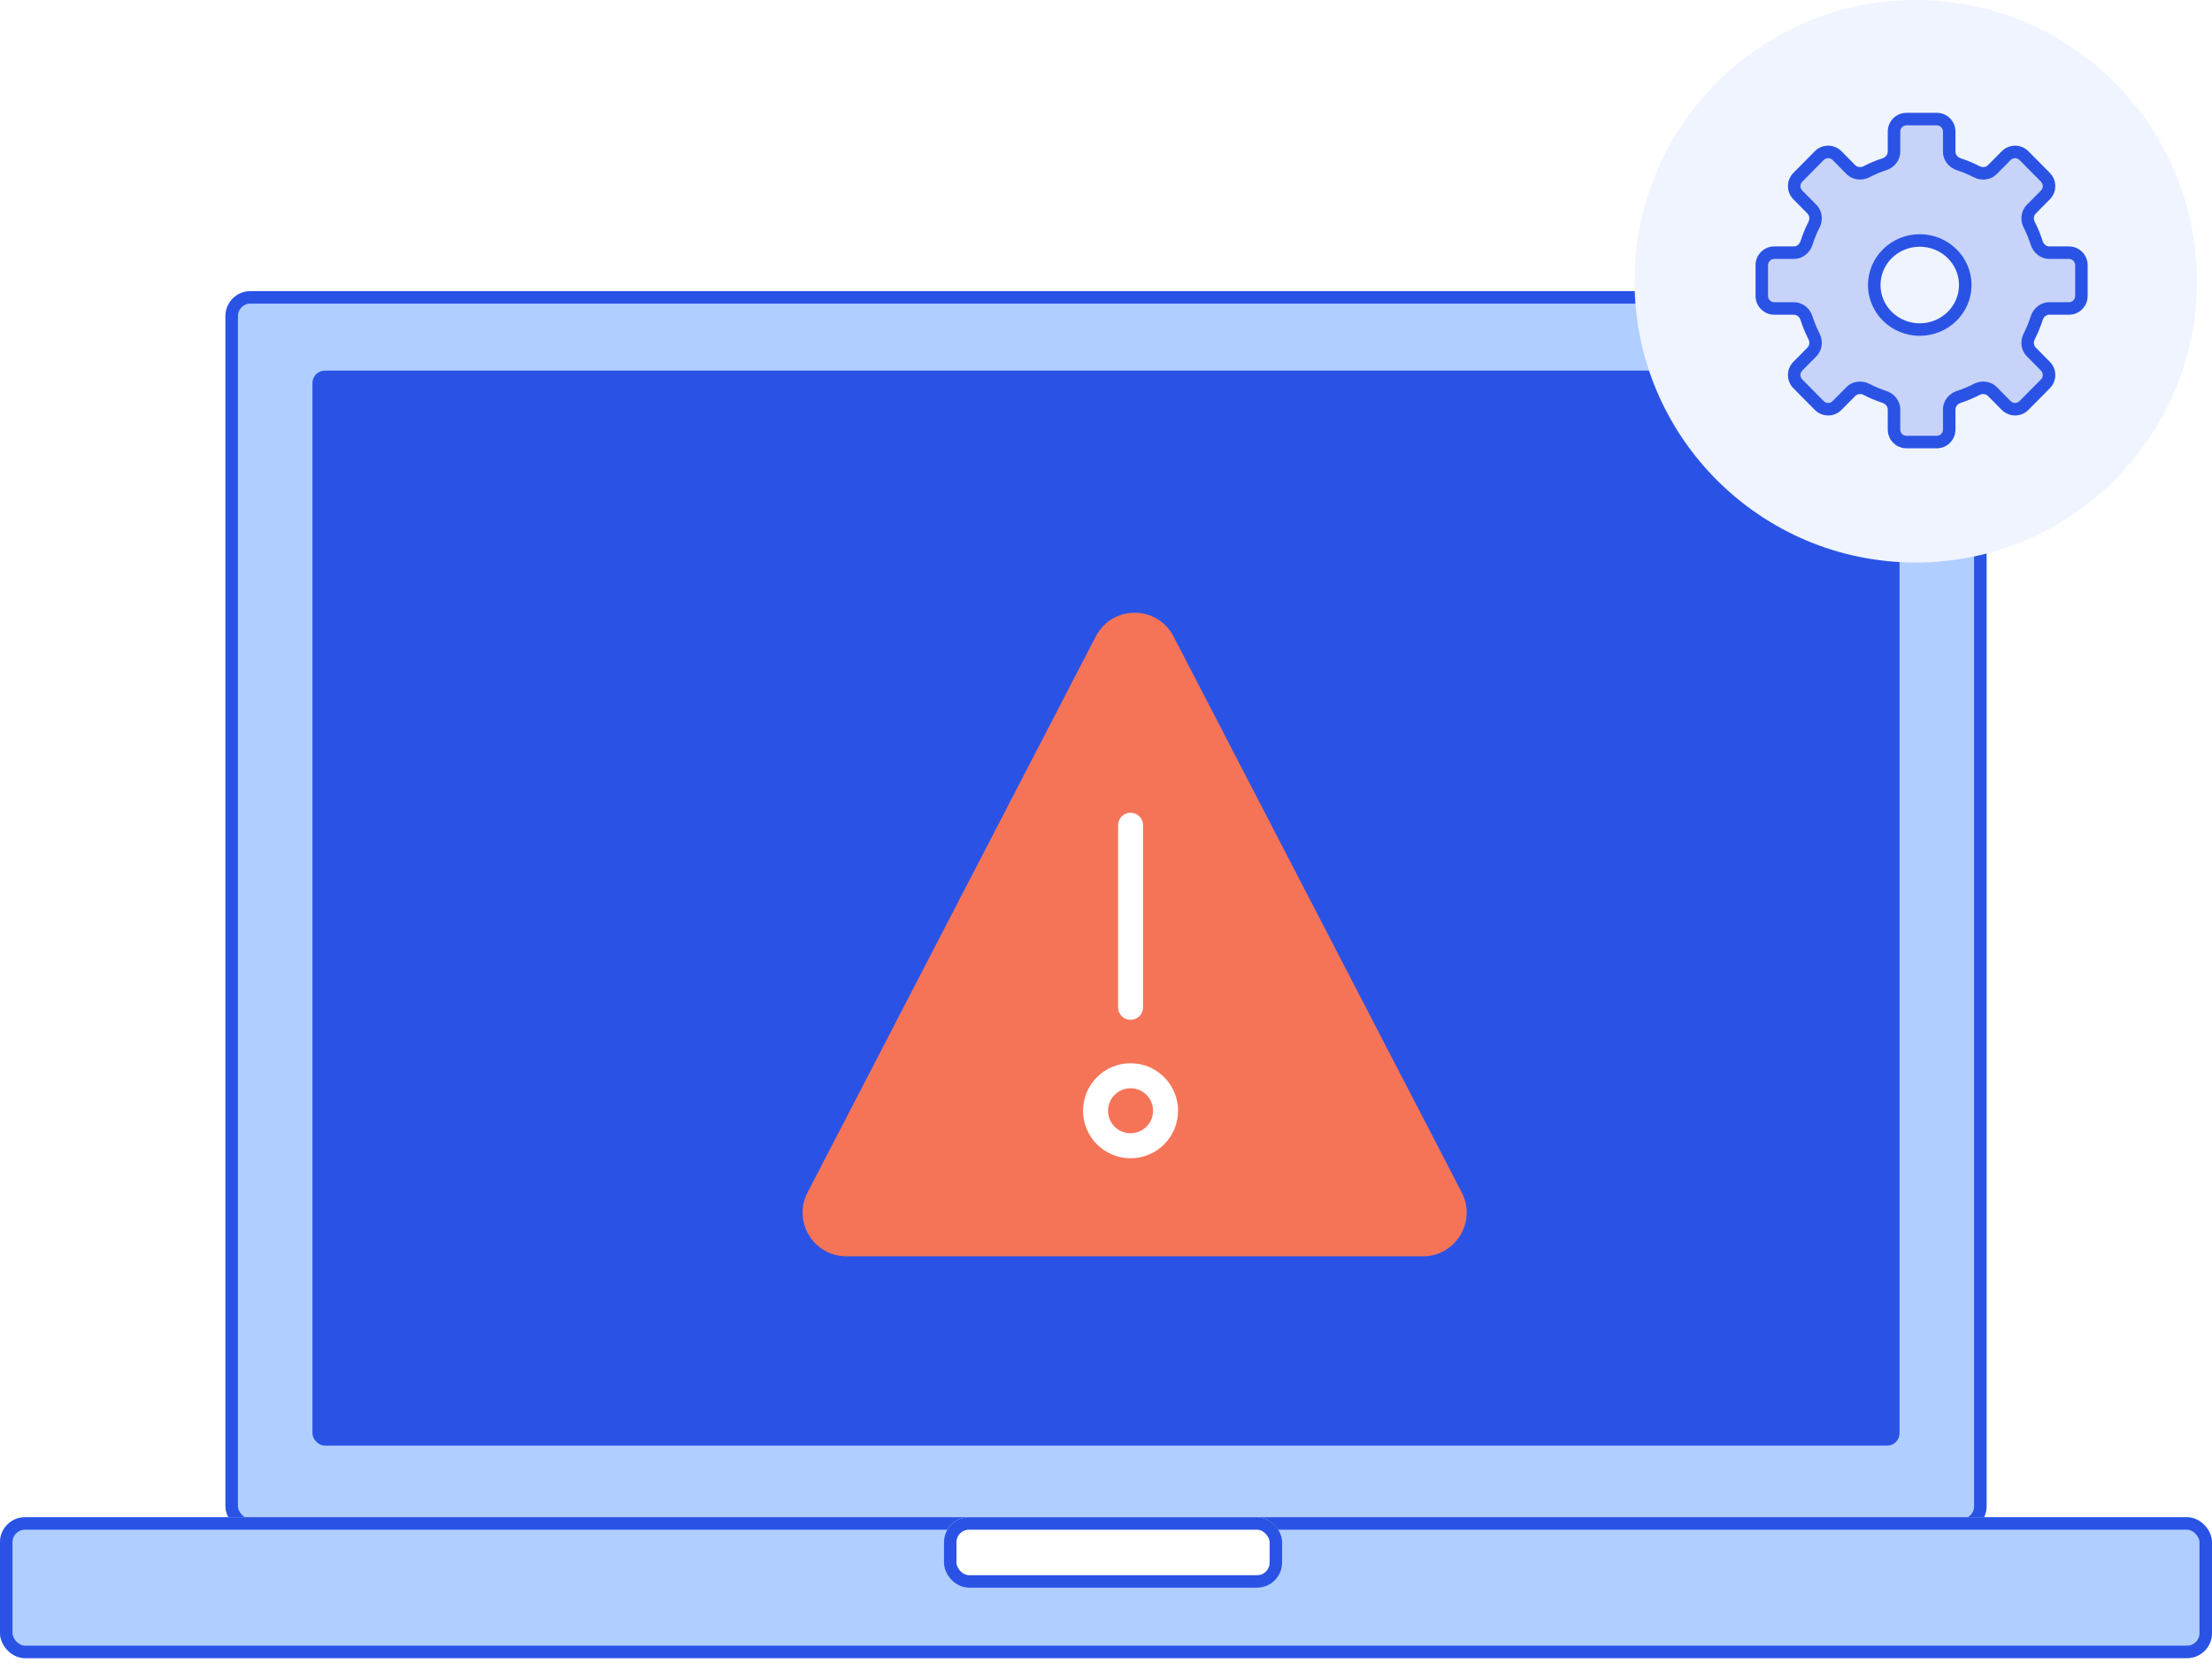 <svg width="177" height="133" viewBox="0 0 177 133" fill="none" xmlns="http://www.w3.org/2000/svg">
<g filter="url(#filter0_b_3377_168)">
<rect x="18.039" y="23.289" width="140.924" height="99.21" rx="2" fill="#B0CEFF"/>
<rect x="18.539" y="23.789" width="139.924" height="98.21" rx="1.5" stroke="#2A53E5"/>
</g>
<g filter="url(#filter1_b_3377_168)">
<rect y="121.371" width="177" height="11.274" rx="2" fill="#B0CEFF"/>
<rect x="0.5" y="121.871" width="176" height="10.274" rx="1.5" stroke="#2A53E5"/>
</g>
<g filter="url(#filter2_b_3377_168)">
<rect x="75.535" y="121.371" width="27.057" height="5.637" rx="2" fill="white"/>
<rect x="76.035" y="121.871" width="26.057" height="4.637" rx="1.5" stroke="#2A53E5"/>
</g>
<rect x="25" y="29.645" width="127" height="86" rx="1" fill="#2A53E5"/>
<path d="M88.13 51.136C89.249 48.978 92.337 48.978 93.456 51.136L116.521 95.619C117.557 97.616 116.108 100 113.858 100H67.728C65.478 100 64.029 97.616 65.065 95.619L88.13 51.136Z" fill="#F57458" stroke="#F57458"/>
<g filter="url(#filter3_b_3377_168)">
<path d="M93.266 88.856C93.266 90.402 92.012 91.656 90.465 91.656C88.918 91.656 87.664 90.402 87.664 88.856C87.664 87.309 88.918 86.055 90.465 86.055C92.012 86.055 93.266 87.309 93.266 88.856Z" fill="#F57458"/>
<path d="M93.266 88.856C93.266 90.402 92.012 91.656 90.465 91.656C88.918 91.656 87.664 90.402 87.664 88.856C87.664 87.309 88.918 86.055 90.465 86.055C92.012 86.055 93.266 87.309 93.266 88.856Z" stroke="white" stroke-width="2"/>
</g>
<path d="M90.465 66.016L90.465 80.58" stroke="white" stroke-width="2" stroke-linecap="round" stroke-linejoin="round"/>
<path d="M175.793 22.5C175.793 34.926 165.719 45 153.293 45C140.867 45 130.793 34.926 130.793 22.5C130.793 10.074 140.867 0 153.293 0C165.719 0 175.793 10.074 175.793 22.5Z" fill="#EFF4FF"/>
<g filter="url(#filter4_b_3377_168)">
<path fill-rule="evenodd" clip-rule="evenodd" d="M151.554 32.757C151.554 32.294 151.233 31.896 150.792 31.752C150.3 31.592 149.821 31.392 149.36 31.152C148.944 30.936 148.429 30.991 148.1 31.324L146.996 32.439C146.605 32.834 145.966 32.834 145.575 32.439L143.857 30.703C143.471 30.314 143.471 29.686 143.857 29.296L144.987 28.155C145.311 27.827 145.364 27.323 145.154 26.912C144.913 26.439 144.711 25.948 144.55 25.443C144.409 25 144.01 24.677 143.544 24.677L141.976 24.677C141.424 24.677 140.976 24.229 140.976 23.677L140.976 21.212C140.976 20.66 141.424 20.212 141.976 20.212L143.544 20.212C144.01 20.212 144.409 19.888 144.55 19.445C144.711 18.939 144.913 18.449 145.154 17.976C145.364 17.565 145.311 17.06 144.986 16.733L143.857 15.591C143.471 15.202 143.471 14.574 143.857 14.184L145.575 12.449C145.966 12.053 146.605 12.053 146.996 12.449L148.1 13.564C148.43 13.897 148.944 13.951 149.359 13.736C149.821 13.497 150.3 13.296 150.792 13.136C151.233 12.992 151.554 12.595 151.554 12.131L151.554 10.525C151.554 9.973 152.002 9.525 152.554 9.525L154.973 9.525C155.525 9.525 155.973 9.973 155.973 10.525L155.973 12.132C155.973 12.596 156.294 12.993 156.735 13.137C157.228 13.297 157.706 13.498 158.168 13.737C158.584 13.953 159.098 13.898 159.428 13.565L160.532 12.45C160.923 12.055 161.562 12.055 161.953 12.45L163.671 14.185C164.057 14.575 164.057 15.203 163.671 15.592L162.542 16.734C162.217 17.061 162.164 17.566 162.374 17.977C162.615 18.45 162.817 18.941 162.978 19.446C163.119 19.889 163.518 20.212 163.984 20.212L165.551 20.212C166.103 20.212 166.551 20.66 166.551 21.212L166.551 23.677C166.551 24.229 166.103 24.677 165.551 24.677L163.983 24.677C163.518 24.677 163.119 25 162.977 25.444C162.817 25.949 162.615 26.439 162.373 26.912C162.164 27.323 162.217 27.827 162.541 28.155L163.671 29.296C164.057 29.686 164.057 30.314 163.671 30.703L161.954 32.439C161.562 32.834 160.923 32.834 160.532 32.439L159.428 31.323C159.098 30.991 158.585 30.936 158.169 31.152C157.707 31.391 157.228 31.592 156.735 31.752C156.294 31.896 155.973 32.294 155.973 32.757L155.973 34.363C155.973 34.916 155.525 35.363 154.973 35.363L152.554 35.363C152.002 35.363 151.554 34.916 151.554 34.363L151.554 32.757ZM153.615 26.363C155.626 26.363 157.256 24.768 157.256 22.8C157.256 20.832 155.626 19.236 153.615 19.236C151.604 19.236 149.974 20.832 149.974 22.8C149.974 24.768 151.604 26.363 153.615 26.363Z" fill="#2A53E5" fill-opacity="0.2"/>
<path d="M150.792 31.752L150.947 31.277L150.947 31.277L150.792 31.752ZM151.554 32.757L152.054 32.757L151.554 32.757ZM149.36 31.152L149.59 30.708L149.59 30.708L149.36 31.152ZM148.1 31.324L147.744 30.972L147.744 30.972L148.1 31.324ZM146.996 32.439L147.351 32.791L147.351 32.791L146.996 32.439ZM145.575 32.439L145.219 32.791L145.219 32.791L145.575 32.439ZM143.857 30.703L144.212 30.352L144.212 30.352L143.857 30.703ZM143.857 29.296L143.502 28.945L143.502 28.945L143.857 29.296ZM144.987 28.155L145.342 28.507L145.342 28.507L144.987 28.155ZM145.154 26.912L144.709 27.139L145.154 26.912ZM144.55 25.443L144.074 25.595L144.074 25.595L144.55 25.443ZM141.976 24.677L141.976 24.177L141.976 24.677ZM140.976 21.212L141.476 21.212L141.476 21.212L140.976 21.212ZM141.976 20.212L141.976 20.712L141.976 20.212ZM143.544 20.212L143.544 19.712L143.544 20.212ZM144.55 19.445L145.026 19.596L144.55 19.445ZM145.154 17.976L144.709 17.748L144.709 17.748L145.154 17.976ZM144.986 16.733L144.631 17.084L144.631 17.084L144.986 16.733ZM143.857 15.591L143.502 15.943L143.502 15.943L143.857 15.591ZM143.857 14.184L144.212 14.536L143.857 14.184ZM145.575 12.449L145.219 12.097L145.575 12.449ZM146.996 12.449L147.351 12.097L146.996 12.449ZM148.1 13.564L148.455 13.212L148.455 13.212L148.1 13.564ZM149.359 13.736L149.589 14.18L149.589 14.18L149.359 13.736ZM150.792 13.136L150.947 13.611L150.947 13.611L150.792 13.136ZM152.554 9.525L152.554 10.025L152.554 9.525ZM154.973 9.525L154.973 9.025L154.973 9.525ZM155.973 10.525L155.473 10.525L155.973 10.525ZM155.973 12.132L156.473 12.132L155.973 12.132ZM156.735 13.137L156.58 13.612L156.58 13.612L156.735 13.137ZM158.168 13.737L158.398 13.293L158.398 13.293L158.168 13.737ZM159.428 13.565L159.783 13.917L159.428 13.565ZM160.532 12.45L160.176 12.098L160.176 12.098L160.532 12.45ZM161.953 12.45L161.598 12.802L161.598 12.802L161.953 12.45ZM163.671 14.185L164.026 13.834L164.026 13.834L163.671 14.185ZM163.671 15.592L163.316 15.241L163.671 15.592ZM162.542 16.734L162.186 16.382L162.542 16.734ZM162.374 17.977L161.928 18.204L162.374 17.977ZM162.978 19.446L162.502 19.598L162.502 19.598L162.978 19.446ZM163.984 20.212L163.984 19.712L163.984 19.712L163.984 20.212ZM162.977 25.444L162.501 25.292L162.501 25.292L162.977 25.444ZM162.373 26.912L161.928 26.685L162.373 26.912ZM162.541 28.155L162.186 28.507L162.541 28.155ZM163.671 29.296L163.316 29.648L163.671 29.296ZM163.671 30.703L163.316 30.352L163.316 30.352L163.671 30.703ZM161.954 32.439L162.309 32.791L162.309 32.791L161.954 32.439ZM160.532 32.439L160.887 32.087L160.532 32.439ZM159.428 31.323L159.072 31.675L159.072 31.675L159.428 31.323ZM158.169 31.152L157.939 30.708L157.939 30.708L158.169 31.152ZM156.735 31.752L156.89 32.228L156.89 32.228L156.735 31.752ZM155.973 32.757L156.473 32.757L155.973 32.757ZM155.973 34.363L155.473 34.363L155.973 34.363ZM151.554 34.363L151.054 34.363L151.554 34.363ZM157.256 22.8L156.756 22.8L157.256 22.8ZM153.615 26.363L153.615 25.863L153.615 26.363ZM150.638 32.228C150.896 32.312 151.054 32.534 151.054 32.757L152.054 32.757C152.054 32.053 151.571 31.48 150.947 31.277L150.638 32.228ZM149.129 31.596C149.615 31.848 150.119 32.059 150.638 32.228L150.947 31.277C150.481 31.125 150.027 30.935 149.59 30.708L149.129 31.596ZM148.455 31.675C148.614 31.515 148.886 31.47 149.129 31.596L149.59 30.708C149.002 30.403 148.245 30.467 147.744 30.972L148.455 31.675ZM147.351 32.791L148.455 31.675L147.744 30.972L146.641 32.087L147.351 32.791ZM145.219 32.791C145.806 33.384 146.764 33.384 147.351 32.791L146.641 32.087C146.445 32.285 146.126 32.285 145.93 32.087L145.219 32.791ZM143.501 31.055L145.219 32.791L145.93 32.087L144.212 30.352L143.501 31.055ZM143.502 28.945C142.923 29.529 142.923 30.47 143.501 31.055L144.212 30.352C144.019 30.157 144.019 29.843 144.212 29.648L143.502 28.945ZM144.631 27.803L143.502 28.945L144.212 29.648L145.342 28.507L144.631 27.803ZM144.709 27.139C144.831 27.379 144.788 27.645 144.631 27.803L145.342 28.507C145.834 28.009 145.897 27.266 145.6 26.684L144.709 27.139ZM144.074 25.595C144.243 26.126 144.455 26.642 144.709 27.139L145.6 26.684C145.371 26.236 145.179 25.77 145.026 25.291L144.074 25.595ZM143.544 25.177C143.769 25.177 143.991 25.336 144.074 25.595L145.026 25.291C144.826 24.664 144.251 24.177 143.544 24.177L143.544 25.177ZM141.976 25.177L143.544 25.177L143.544 24.177L141.976 24.177L141.976 25.177ZM140.476 23.677C140.476 24.505 141.148 25.177 141.976 25.177L141.976 24.177C141.7 24.177 141.476 23.953 141.476 23.677L140.476 23.677ZM140.476 21.212L140.476 23.677L141.476 23.677L141.476 21.212L140.476 21.212ZM141.976 19.712C141.148 19.712 140.476 20.383 140.476 21.212L141.476 21.212C141.476 20.936 141.7 20.712 141.976 20.712L141.976 19.712ZM143.544 19.712L141.976 19.712L141.976 20.712L143.544 20.712L143.544 19.712ZM144.073 19.293C143.991 19.552 143.769 19.712 143.544 19.712L143.544 20.712C144.251 20.712 144.826 20.224 145.026 19.596L144.073 19.293ZM144.709 17.748C144.455 18.246 144.243 18.762 144.073 19.293L145.026 19.596C145.179 19.117 145.37 18.652 145.6 18.203L144.709 17.748ZM144.631 17.084C144.788 17.242 144.831 17.509 144.709 17.748L145.6 18.203C145.897 17.622 145.834 16.878 145.342 16.381L144.631 17.084ZM143.502 15.943L144.631 17.084L145.342 16.381L144.212 15.24L143.502 15.943ZM143.501 13.833C142.923 14.417 142.923 15.359 143.502 15.943L144.212 15.24C144.019 15.045 144.019 14.731 144.212 14.536L143.501 13.833ZM145.219 12.097L143.501 13.833L144.212 14.536L145.93 12.801L145.219 12.097ZM147.351 12.097C146.764 11.504 145.806 11.504 145.219 12.097L145.93 12.801C146.126 12.603 146.445 12.603 146.641 12.8L147.351 12.097ZM148.455 13.212L147.351 12.097L146.641 12.8L147.745 13.916L148.455 13.212ZM149.129 13.292C148.886 13.418 148.614 13.373 148.455 13.212L147.745 13.916C148.245 14.421 149.001 14.485 149.589 14.18L149.129 13.292ZM150.638 12.661C150.119 12.829 149.615 13.04 149.129 13.292L149.589 14.18C150.027 13.953 150.481 13.763 150.947 13.611L150.638 12.661ZM151.054 12.131C151.054 12.354 150.896 12.576 150.638 12.661L150.947 13.611C151.571 13.408 152.054 12.835 152.054 12.131L151.054 12.131ZM151.054 10.525L151.054 12.131L152.054 12.131L152.054 10.525L151.054 10.525ZM152.554 9.025C151.726 9.025 151.054 9.697 151.054 10.525L152.054 10.525C152.054 10.249 152.278 10.025 152.554 10.025L152.554 9.025ZM154.973 9.025L152.554 9.025L152.554 10.025L154.973 10.025L154.973 9.025ZM156.473 10.525C156.473 9.697 155.801 9.025 154.973 9.025L154.973 10.025C155.249 10.025 155.473 10.249 155.473 10.525L156.473 10.525ZM156.473 12.132L156.473 10.525L155.473 10.525L155.473 12.132L156.473 12.132ZM156.89 12.661C156.631 12.577 156.473 12.355 156.473 12.132L155.473 12.132C155.473 12.836 155.957 13.409 156.58 13.612L156.89 12.661ZM158.398 13.293C157.912 13.041 157.408 12.83 156.89 12.661L156.58 13.612C157.047 13.764 157.5 13.954 157.938 14.181L158.398 13.293ZM159.072 13.214C158.913 13.374 158.642 13.419 158.398 13.293L157.938 14.181C158.526 14.486 159.283 14.423 159.783 13.917L159.072 13.214ZM160.176 12.098L159.072 13.214L159.783 13.917L160.887 12.802L160.176 12.098ZM162.308 12.098C161.721 11.505 160.763 11.505 160.176 12.098L160.887 12.802C161.083 12.604 161.402 12.604 161.598 12.802L162.308 12.098ZM164.026 13.834L162.308 12.098L161.598 12.802L163.316 14.537L164.026 13.834ZM164.026 15.944C164.605 15.36 164.605 14.418 164.026 13.834L163.316 14.537C163.509 14.732 163.509 15.046 163.316 15.241L164.026 15.944ZM162.897 17.085L164.026 15.944L163.316 15.241L162.186 16.382L162.897 17.085ZM162.819 17.75C162.697 17.51 162.74 17.244 162.897 17.085L162.186 16.382C161.694 16.879 161.631 17.622 161.928 18.204L162.819 17.75ZM163.454 19.294C163.285 18.763 163.073 18.247 162.819 17.75L161.928 18.204C162.157 18.653 162.349 19.118 162.502 19.598L163.454 19.294ZM163.984 19.712C163.759 19.712 163.537 19.553 163.454 19.294L162.502 19.598C162.702 20.225 163.277 20.712 163.984 20.712L163.984 19.712ZM165.551 19.712L163.984 19.712L163.984 20.712L165.551 20.712L165.551 19.712ZM167.051 21.212C167.051 20.384 166.379 19.712 165.551 19.712L165.551 20.712C165.827 20.712 166.051 20.936 166.051 21.212L167.051 21.212ZM167.051 23.677L167.051 21.212L166.051 21.212L166.051 23.677L167.051 23.677ZM165.551 25.177C166.379 25.177 167.051 24.505 167.051 23.677L166.051 23.677C166.051 23.953 165.827 24.177 165.551 24.177L165.551 25.177ZM163.983 25.177L165.551 25.177L165.551 24.177L163.983 24.177L163.983 25.177ZM163.454 25.596C163.537 25.336 163.759 25.177 163.983 25.177L163.983 24.177C163.277 24.177 162.701 24.664 162.501 25.292L163.454 25.596ZM162.819 27.139C163.072 26.642 163.285 26.127 163.454 25.596L162.501 25.292C162.348 25.771 162.157 26.236 161.928 26.685L162.819 27.139ZM162.897 27.803C162.74 27.645 162.697 27.379 162.819 27.139L161.928 26.685C161.631 27.266 161.694 28.009 162.186 28.507L162.897 27.803ZM164.027 28.945L162.897 27.803L162.186 28.507L163.316 29.648L164.027 28.945ZM164.027 31.055C164.605 30.47 164.605 29.529 164.027 28.945L163.316 29.648C163.509 29.843 163.509 30.157 163.316 30.352L164.027 31.055ZM162.309 32.791L164.027 31.055L163.316 30.352L161.598 32.087L162.309 32.791ZM160.177 32.791C160.764 33.384 161.722 33.384 162.309 32.791L161.598 32.087C161.402 32.285 161.083 32.285 160.887 32.087L160.177 32.791ZM159.072 31.675L160.177 32.791L160.887 32.087L159.783 30.972L159.072 31.675ZM158.399 31.596C158.642 31.469 158.914 31.515 159.072 31.675L159.783 30.972C159.283 30.466 158.527 30.403 157.939 30.708L158.399 31.596ZM156.89 32.228C157.409 32.059 157.913 31.848 158.399 31.596L157.939 30.708C157.501 30.935 157.047 31.125 156.58 31.277L156.89 32.228ZM156.473 32.757C156.473 32.534 156.631 32.312 156.89 32.228L156.58 31.277C155.957 31.48 155.473 32.053 155.473 32.757L156.473 32.757ZM156.473 34.363L156.473 32.757L155.473 32.757L155.473 34.363L156.473 34.363ZM154.973 35.863C155.802 35.863 156.473 35.192 156.473 34.363L155.473 34.363C155.473 34.639 155.249 34.863 154.973 34.863L154.973 35.863ZM152.554 35.863L154.973 35.863L154.973 34.863L152.554 34.863L152.554 35.863ZM151.054 34.363C151.054 35.192 151.726 35.863 152.554 35.863L152.554 34.863C152.278 34.863 152.054 34.639 152.054 34.363L151.054 34.363ZM151.054 32.757L151.054 34.363L152.054 34.363L152.054 32.757L151.054 32.757ZM156.756 22.8C156.756 24.482 155.36 25.863 153.615 25.863L153.615 26.863C155.892 26.863 157.756 25.054 157.756 22.8L156.756 22.8ZM153.615 19.736C155.36 19.736 156.756 21.118 156.756 22.8L157.756 22.8C157.756 20.546 155.892 18.736 153.615 18.736L153.615 19.736ZM150.474 22.8C150.474 21.118 151.87 19.736 153.615 19.736L153.615 18.736C151.339 18.736 149.474 20.546 149.474 22.8L150.474 22.8ZM153.615 25.863C151.87 25.863 150.474 24.482 150.474 22.8L149.474 22.8C149.474 25.054 151.339 26.863 153.615 26.863L153.615 25.863Z" fill="#2A53E5"/>
</g>
<defs>
<filter id="filter0_b_3377_168" x="16.039" y="21.289" width="144.922" height="103.211" filterUnits="userSpaceOnUse" color-interpolation-filters="sRGB">
<feFlood flood-opacity="0" result="BackgroundImageFix"/>
<feGaussianBlur in="BackgroundImageFix" stdDeviation="1"/>
<feComposite in2="SourceAlpha" operator="in" result="effect1_backgroundBlur_3377_168"/>
<feBlend mode="normal" in="SourceGraphic" in2="effect1_backgroundBlur_3377_168" result="shape"/>
</filter>
<filter id="filter1_b_3377_168" x="-2" y="119.371" width="181" height="15.273" filterUnits="userSpaceOnUse" color-interpolation-filters="sRGB">
<feFlood flood-opacity="0" result="BackgroundImageFix"/>
<feGaussianBlur in="BackgroundImageFix" stdDeviation="1"/>
<feComposite in2="SourceAlpha" operator="in" result="effect1_backgroundBlur_3377_168"/>
<feBlend mode="normal" in="SourceGraphic" in2="effect1_backgroundBlur_3377_168" result="shape"/>
</filter>
<filter id="filter2_b_3377_168" x="73.535" y="119.371" width="31.059" height="9.637" filterUnits="userSpaceOnUse" color-interpolation-filters="sRGB">
<feFlood flood-opacity="0" result="BackgroundImageFix"/>
<feGaussianBlur in="BackgroundImageFix" stdDeviation="1"/>
<feComposite in2="SourceAlpha" operator="in" result="effect1_backgroundBlur_3377_168"/>
<feBlend mode="normal" in="SourceGraphic" in2="effect1_backgroundBlur_3377_168" result="shape"/>
</filter>
<filter id="filter3_b_3377_168" x="84.664" y="83.055" width="11.602" height="11.602" filterUnits="userSpaceOnUse" color-interpolation-filters="sRGB">
<feFlood flood-opacity="0" result="BackgroundImageFix"/>
<feGaussianBlur in="BackgroundImageFix" stdDeviation="1"/>
<feComposite in2="SourceAlpha" operator="in" result="effect1_backgroundBlur_3377_168"/>
<feBlend mode="normal" in="SourceGraphic" in2="effect1_backgroundBlur_3377_168" result="shape"/>
</filter>
<filter id="filter4_b_3377_168" x="138.477" y="7.027" width="30.574" height="30.836" filterUnits="userSpaceOnUse" color-interpolation-filters="sRGB">
<feFlood flood-opacity="0" result="BackgroundImageFix"/>
<feGaussianBlur in="BackgroundImageFix" stdDeviation="1"/>
<feComposite in2="SourceAlpha" operator="in" result="effect1_backgroundBlur_3377_168"/>
<feBlend mode="normal" in="SourceGraphic" in2="effect1_backgroundBlur_3377_168" result="shape"/>
</filter>
</defs>
</svg>

